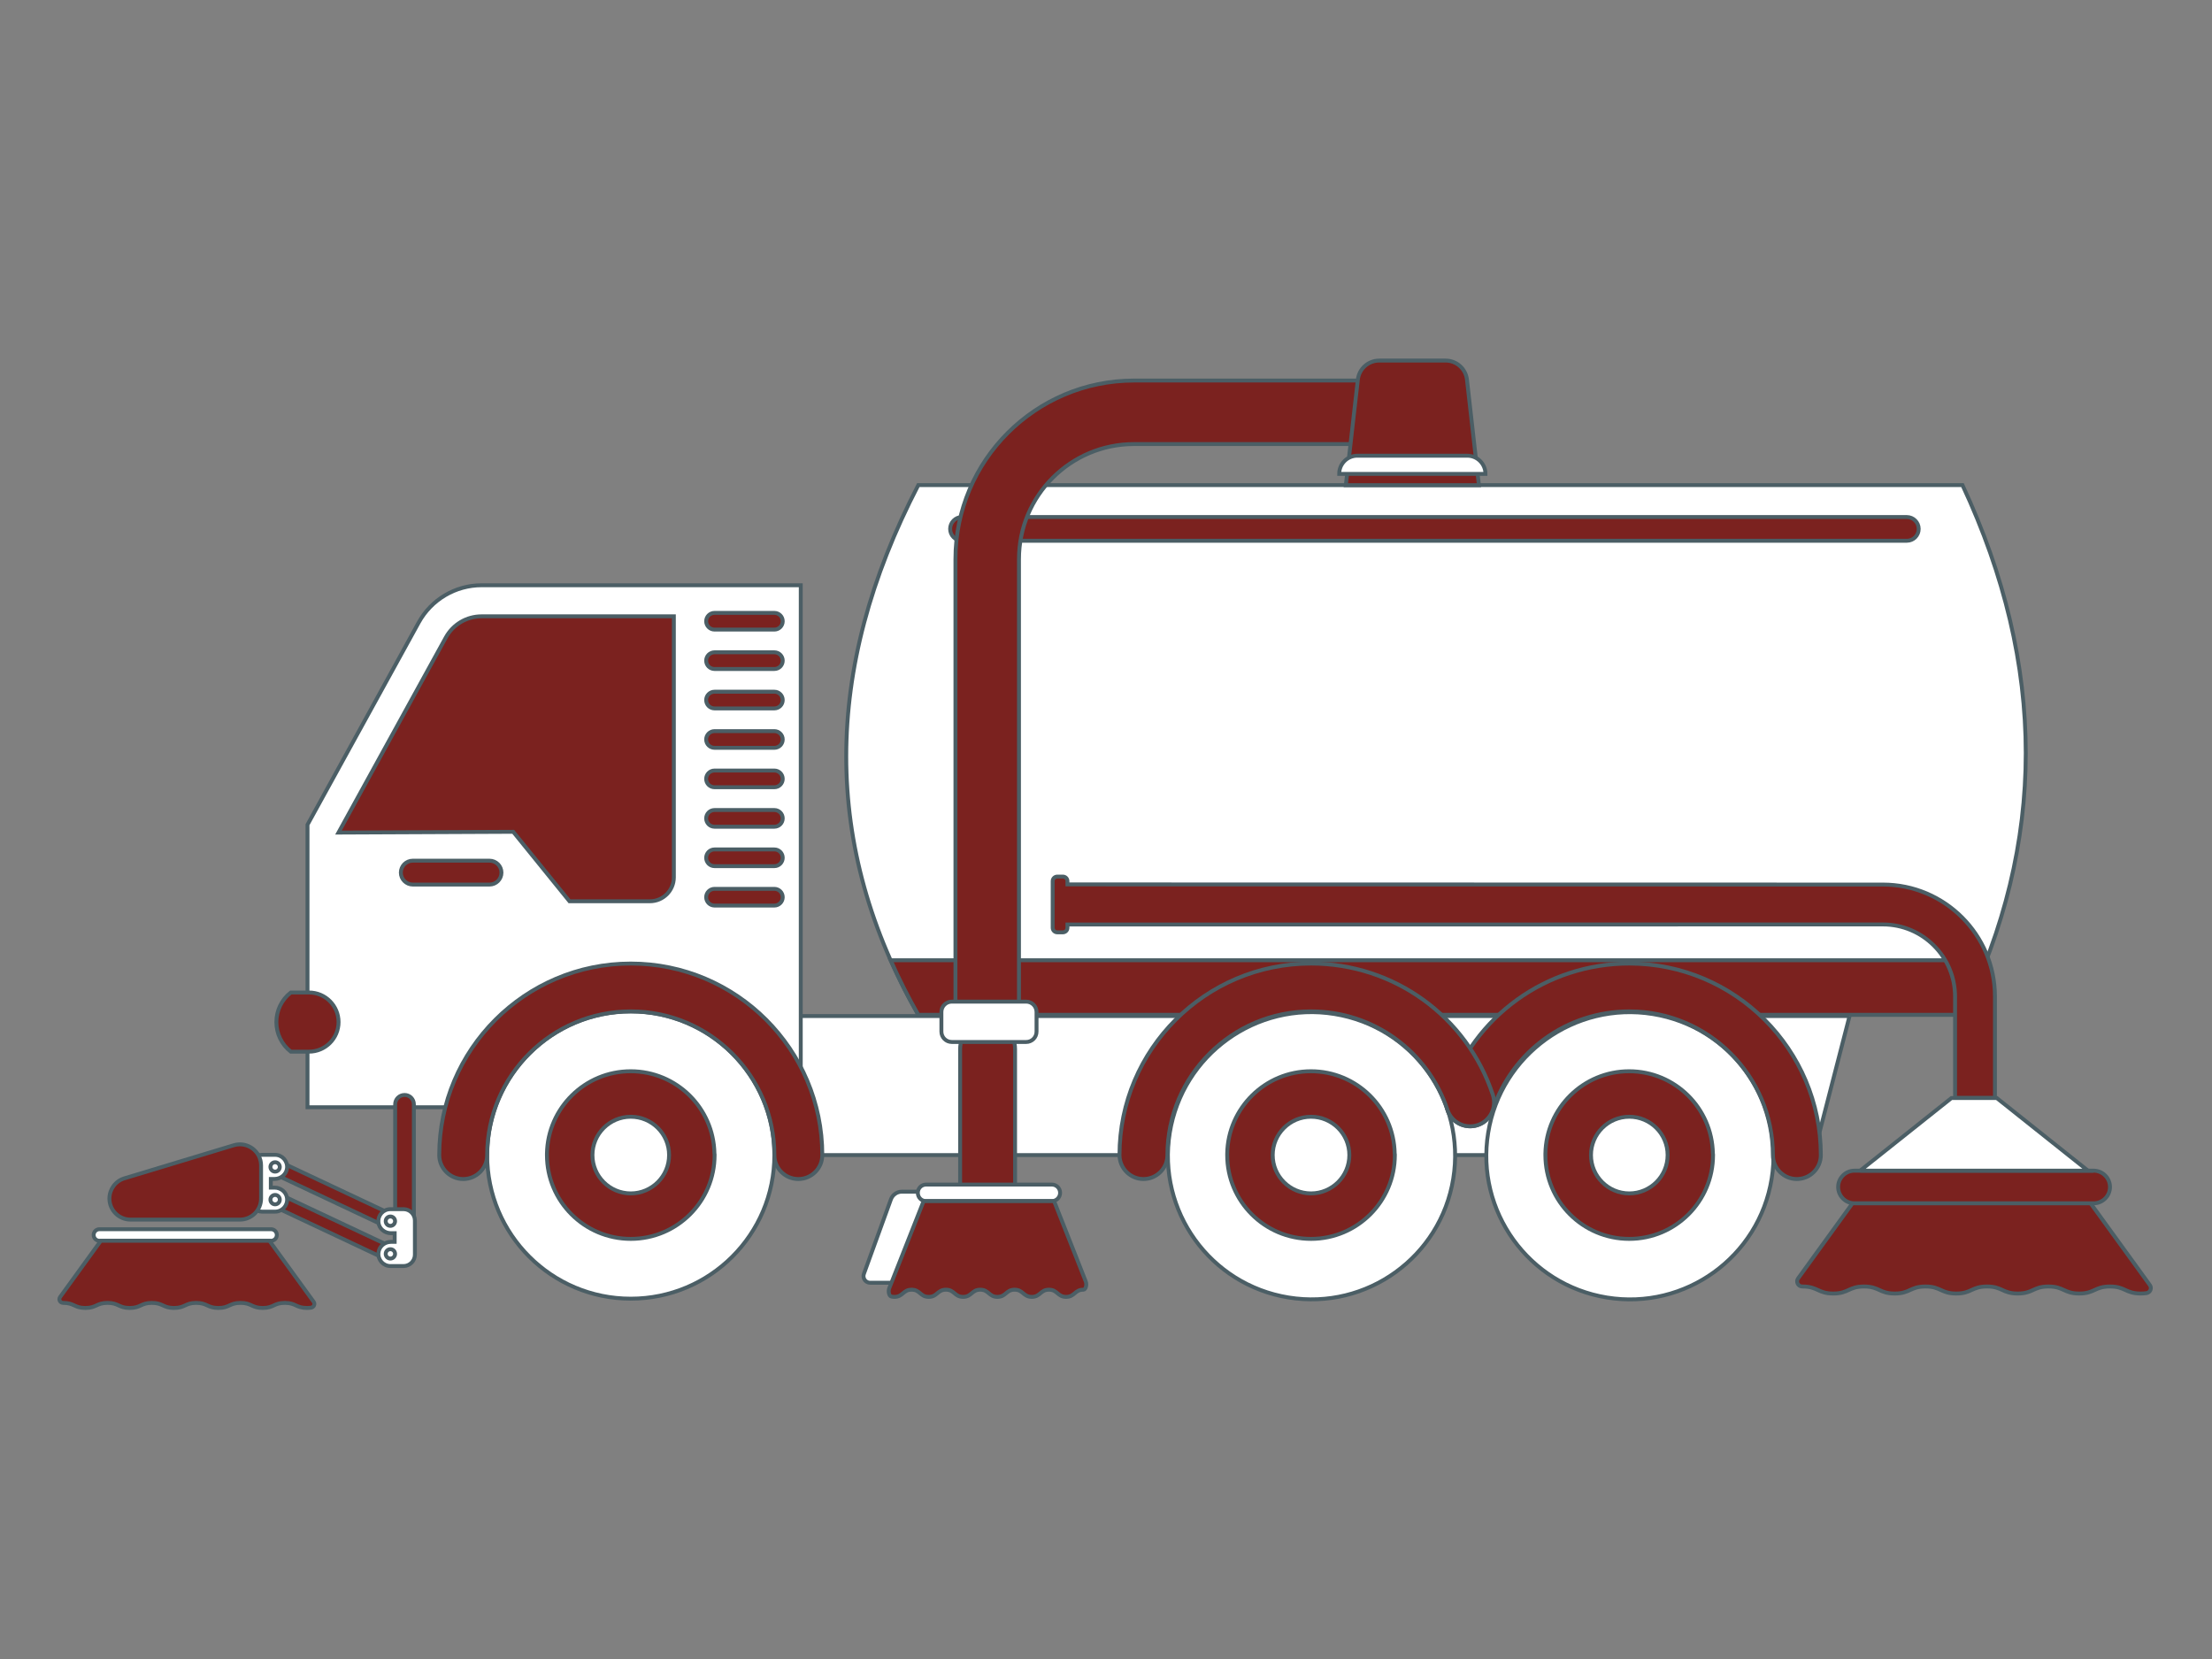 <?xml version="1.0" standalone="no"?>
<!DOCTYPE svg PUBLIC "-//W3C//DTD SVG 1.0//EN" "http://www.w3.org/TR/2001/REC-SVG-20010904/DTD/svg10.dtd">
<svg xmlns="http://www.w3.org/2000/svg" xmlns:xlink="http://www.w3.org/1999/xlink" id="body_1" width="1024" height="768">

<rect width="100%" height="100%" fill="#808080" stroke="none"/>

<g transform="matrix(3.613 0 0 3.613 -0 128)">
	<g>
	</g>
	<g>
		<g>
			<g>
				<g>
					<g>
						<g>
                            <path d="M117.66 26.73L251.45 26.73C 262.26 49.9 262.26 72.52 251.45 94.6L251.45 94.6L117.66 94.6C 105.35 73.07 105.35 50.45 117.66 26.73z" stroke="#4B5E65" stroke-width="0.5" fill="#FFFFFF" fill-rule="nonzero" />
						</g>
						<g>
                            <path d="M123.26 30.82L244.32 30.82C 245.15 30.82 245.84 31.5 245.84 32.34C 245.84 33.18 245.16 33.86 244.32 33.86L244.32 33.86L123.26 33.86C 122.43 33.86 121.74 33.18 121.74 32.34C 121.74 31.51 122.42 30.82 123.26 30.82z" stroke="#4B5E65" stroke-width="0.5" fill="#7B221F" fill-rule="nonzero" />
						</g>
						<g>
                            <path d="M254.5 87.61C 253.6 89.94 252.58 92.28 251.44 94.6L251.44 94.6L117.66 94.6C 116.33 92.28 115.16 89.95 114.12 87.61L114.12 87.61L254.5 87.61z" stroke="#4B5E65" stroke-width="0.5" fill="#7B221F" fill-rule="nonzero" />
						</g>
					</g>
				</g>
				<g>
					<g>
                        <path d="M236.98 94.76L53.98 94.76L58.58 112.57L232.38 112.57L236.98 94.76" stroke="#4B5E65" stroke-width="0.5" fill="#FFFFFF" fill-rule="nonzero" />
						<g>
                            <path d="M102.6 39.57L102.6 106.44L39.4 106.44L39.4 70.24L53.65 44.33C 55.27 41.39 58.36 39.56 61.71 39.56L61.71 39.56L102.6 39.56L102.6 39.57z" stroke="#4B5E65" stroke-width="0.5" fill="#FFFFFF" fill-rule="nonzero" />
                            <path d="M52.89 77.91L62.72 77.91C 63.57 77.91 64.25 77.22 64.25 76.38C 64.25 75.53 63.56 74.85 62.72 74.85L62.72 74.85L52.89 74.85C 52.04 74.85 51.36 75.54 51.36 76.38C 51.36 77.22 52.05 77.91 52.89 77.91z" stroke="#4B5E65" stroke-width="0.5" fill="#7B221F" fill-rule="nonzero" />
							<g>
                                <path d="M86.34 43.55L86.34 76.98C 86.34 78.67 84.97 80.05 83.27 80.05L83.27 80.05L72.97 80.05L65.76 71.15L43.37 71.25L55.22 49.71L57.13 46.24C 58.05 44.57 59.8 43.54 61.7 43.54L61.7 43.54L86.34 43.54L86.34 43.55z" stroke="#4B5E65" stroke-width="0.5" fill="#7B221F" fill-rule="nonzero" />
							</g>
                            <path d="M39.59 91.74L38.34 91.74L37.26 91.74C 36.09 92.65 35.41 94.05 35.41 95.53C 35.41 97.01 36.09 98.41 37.26 99.32L37.26 99.32L38.34 99.32L39.59 99.32C 41.68 99.32 43.38 97.62 43.38 95.53C 43.38 93.44 41.69 91.74 39.59 91.74z" stroke="#4B5E65" stroke-width="0.5" fill="#7B221F" fill-rule="nonzero" />
							<g>
                                <path d="M91.55 45.24L99.22 45.24C 99.81 45.24 100.29 44.76 100.29 44.17C 100.29 43.58 99.81 43.1 99.22 43.1L99.22 43.1L91.55 43.1C 90.96 43.1 90.48 43.58 90.48 44.17C 90.48 44.76 90.96 45.24 91.55 45.24z" stroke="#4B5E65" stroke-width="0.5" fill="#7B221F" fill-rule="nonzero" />
                                <path d="M91.55 50.29L99.22 50.29C 99.81 50.29 100.29 49.81 100.29 49.22C 100.29 48.63 99.81 48.15 99.22 48.15L99.22 48.15L91.55 48.15C 90.96 48.15 90.48 48.63 90.48 49.22C 90.48 49.81 90.96 50.29 91.55 50.29z" stroke="#4B5E65" stroke-width="0.5" fill="#7B221F" fill-rule="nonzero" />
                                <path d="M91.55 55.34L99.22 55.34C 99.81 55.34 100.29 54.86 100.29 54.27C 100.29 53.68 99.81 53.2 99.22 53.2L99.22 53.2L91.55 53.2C 90.96 53.2 90.48 53.68 90.48 54.27C 90.48 54.86 90.96 55.34 91.55 55.34z" stroke="#4B5E65" stroke-width="0.5" fill="#7B221F" fill-rule="nonzero" />
                                <path d="M91.55 60.39L99.22 60.39C 99.81 60.39 100.29 59.91 100.29 59.32C 100.29 58.73 99.81 58.25 99.22 58.25L99.22 58.25L91.55 58.25C 90.96 58.25 90.48 58.73 90.48 59.32C 90.48 59.91 90.96 60.39 91.55 60.39z" stroke="#4B5E65" stroke-width="0.5" fill="#7B221F" fill-rule="nonzero" />
                                <path d="M91.55 65.44L99.22 65.44C 99.81 65.44 100.29 64.96 100.29 64.37C 100.29 63.78 99.81 63.3 99.22 63.3L99.22 63.3L91.55 63.3C 90.96 63.3 90.48 63.78 90.48 64.37C 90.48 64.96 90.96 65.44 91.55 65.44z" stroke="#4B5E65" stroke-width="0.5" fill="#7B221F" fill-rule="nonzero" />
                                <path d="M91.55 70.5L99.22 70.5C 99.81 70.5 100.29 70.02 100.29 69.43C 100.29 68.84 99.81 68.36 99.22 68.36L99.22 68.36L91.55 68.36C 90.96 68.36 90.48 68.84 90.48 69.43C 90.48 70.02 90.96 70.5 91.55 70.5z" stroke="#4B5E65" stroke-width="0.5" fill="#7B221F" fill-rule="nonzero" />
                                <path d="M91.55 75.55L99.22 75.55C 99.81 75.55 100.29 75.07 100.29 74.48C 100.29 73.89 99.81 73.41 99.22 73.41L99.22 73.41L91.55 73.41C 90.96 73.41 90.48 73.89 90.48 74.48C 90.48 75.07 90.96 75.55 91.55 75.55z" stroke="#4B5E65" stroke-width="0.5" fill="#7B221F" fill-rule="nonzero" />
                                <path d="M91.55 80.6L99.22 80.6C 99.81 80.6 100.29 80.12 100.29 79.53C 100.29 78.94 99.81 78.46 99.22 78.46L99.22 78.46L91.55 78.46C 90.96 78.46 90.48 78.94 90.48 79.53C 90.48 80.12 90.96 80.6 91.55 80.6z" stroke="#4B5E65" stroke-width="0.5" fill="#7B221F" fill-rule="nonzero" />
							</g>
						</g>
						<g>
							<g>
                                <path d="M99.22 112.57C 99.22 122.74 90.98 130.97 80.82 130.97C 70.66 130.97 62.42 122.73 62.42 112.57C 62.42 112.44 62.42 112.32 62.43 112.2C 62.63 102.21 70.79 94.17 80.83 94.17C 90.87 94.17 99.03 102.21 99.23 112.2C 99.22 112.32 99.22 112.44 99.22 112.57z" stroke="#4B5E65" stroke-width="0.5" fill="#FFFFFF" fill-rule="nonzero" />
                                <path d="M91.56 112.57C 91.56 118.5 86.75 123.31 80.82 123.31C 74.89 123.31 70.08 118.5 70.08 112.57C 70.08 112.51 70.08 112.44 70.08 112.38C 70.18 106.54 74.95 101.83 80.81 101.83C 86.67 101.83 91.43 106.53 91.54 112.36C 91.56 112.43 91.56 112.5 91.56 112.57z" stroke="#4B5E65" stroke-width="0.5" fill="#7B221F" fill-rule="nonzero" />
                                <path d="M85.73 112.57C 85.73 115.28 83.53 117.48 80.82 117.48C 78.11 117.48 75.91 115.28 75.91 112.57C 75.91 109.86 78.11 107.66 80.82 107.66C 83.53 107.66 85.73 109.86 85.73 112.57z" stroke="#4B5E65" stroke-width="0.5" fill="#FFFFFF" fill-rule="nonzero" />
							</g>
							<g>
                                <path transform="matrix(0.16 -0.987 0.987 0.16 30.059 260.442)"  d="M149.58 112.57C 149.58 102.408 157.818 94.17 167.98 94.17C 178.142 94.17 186.38 102.408 186.38 112.57C 186.38 122.732 178.142 130.97 167.98 130.97C 157.818 130.97 149.58 122.732 149.58 112.57" stroke="#4B5E65" stroke-width="0.5" fill="#FFFFFF" fill-rule="nonzero" />
                                <path d="M178.72 112.57C 178.72 118.5 173.91 123.31 167.98 123.31C 162.05 123.31 157.24 118.5 157.24 112.57C 157.24 112.51 157.24 112.44 157.24 112.38C 157.34 106.54 162.11 101.83 167.97 101.83C 173.83 101.83 178.59 106.53 178.7 112.36C 178.72 112.43 178.72 112.5 178.72 112.57z" stroke="#4B5E65" stroke-width="0.5" fill="#7B221F" fill-rule="nonzero" />
                                <path d="M172.89 112.57C 172.89 115.28 170.69 117.48 167.98 117.48C 165.27 117.48 163.07 115.28 163.07 112.57C 163.07 109.86 165.27 107.66 167.98 107.66C 170.69 107.66 172.89 109.86 172.89 112.57z" stroke="#4B5E65" stroke-width="0.5" fill="#FFFFFF" fill-rule="nonzero" />
							</g>
							<g>
                                <path transform="matrix(0.16 -0.987 0.987 0.16 64.33 300.697)"  d="M190.36 112.57C 190.36 102.408 198.598 94.17 208.76 94.17C 218.922 94.17 227.16 102.408 227.16 112.57C 227.16 122.732 218.922 130.97 208.76 130.97C 198.598 130.97 190.36 122.732 190.36 112.57" stroke="#4B5E65" stroke-width="0.5" fill="#FFFFFF" fill-rule="nonzero" />
                                <path d="M219.49 112.57C 219.49 118.5 214.68 123.31 208.75 123.31C 202.82 123.31 198.01 118.5 198.01 112.57C 198.01 112.51 198.01 112.44 198.01 112.38C 198.11 106.54 202.88 101.83 208.74 101.83C 214.6 101.83 219.36 106.53 219.47 112.36C 219.49 112.43 219.49 112.5 219.49 112.57z" stroke="#4B5E65" stroke-width="0.5" fill="#7B221F" fill-rule="nonzero" />
                                <path d="M213.67 112.57C 213.67 115.28 211.47 117.48 208.76 117.48C 206.05 117.48 203.85 115.28 203.85 112.57C 203.85 109.86 206.05 107.66 208.76 107.66C 211.47 107.66 213.67 109.86 213.67 112.57z" stroke="#4B5E65" stroke-width="0.5" fill="#FFFFFF" fill-rule="nonzero" />
							</g>
							<g>
								<g>
                                    <path d="M230.23 115.64C 231.92 115.64 233.3 114.27 233.3 112.57C 233.3 99.04 222.29 88.03 208.76 88.03C 198.15 88.03 188.78 94.79 185.46 104.86C 184.93 106.47 185.8 108.2 187.41 108.73C 189.02 109.26 190.75 108.39 191.28 106.78C 193.77 99.23 200.8 94.16 208.76 94.16C 218.91 94.16 227.16 102.42 227.16 112.57C 227.16 114.26 228.54 115.64 230.23 115.64z" stroke="#4B5E65" stroke-width="0.5" fill="#7B221F" fill-rule="nonzero" />
                                    <path d="M146.51 115.64C 148.2 115.64 149.58 114.27 149.58 112.57C 149.58 102.42 157.84 94.16 167.98 94.16C 175.94 94.16 182.96 99.23 185.46 106.78C 185.99 108.39 187.73 109.26 189.33 108.73C 190.94 108.2 191.81 106.46 191.28 104.86C 187.95 94.79 178.59 88.03 167.98 88.03C 154.45 88.03 143.44 99.04 143.44 112.57C 143.45 114.26 144.82 115.64 146.51 115.64z" stroke="#4B5E65" stroke-width="0.5" fill="#7B221F" fill-rule="nonzero" />
                                    <path d="M59.35 115.64C 61.04 115.64 62.42 114.27 62.42 112.57C 62.42 102.42 70.68 94.16 80.82 94.16C 90.97 94.16 99.22 102.42 99.22 112.57C 99.22 114.26 100.59 115.64 102.29 115.64C 103.98 115.64 105.36 114.27 105.36 112.57C 105.36 99.04 94.35 88.03 80.82 88.03C 67.29 88.03 56.28 99.04 56.28 112.57C 56.28 114.26 57.66 115.64 59.35 115.64z" stroke="#4B5E65" stroke-width="0.5" fill="#7B221F" fill-rule="nonzero" />
								</g>
							</g>
						</g>
					</g>
				</g>
				<g>
					<g>
                        <path d="M130.56 94.6L122.42 94.6L122.42 36.21C 122.42 23.59 132.68 13.33 145.3 13.33L145.3 13.33L176.24 13.33L176.24 21.47L145.3 21.47C 137.17 21.47 130.56 28.08 130.56 36.21L130.56 36.21L130.56 94.6z" stroke="#4B5E65" stroke-width="0.5" fill="#7B221F" fill-rule="nonzero" />
					</g>
                    <path d="M189.49 26.74L172.44 26.74L173.98 13.21C 174.14 11.82 175.32 10.77 176.72 10.77L176.72 10.77L185.22 10.77C 186.62 10.77 187.8 11.82 187.96 13.21L187.96 13.21L189.49 26.74z" stroke="#4B5E65" stroke-width="0.5" fill="#7B221F" fill-rule="nonzero" />
                    <path d="M188 22.96L173.92 22.96C 172.63 22.96 171.59 24 171.59 25.29L171.59 25.29L190.33 25.29C 190.33 24.01 189.29 22.96 188 22.96z" stroke="#4B5E65" stroke-width="0.5" fill="#FFFFFF" fill-rule="nonzero" />
				</g>
                <path d="M241.26 83.02C 246.36 83.02 250.5 87.17 250.5 92.26L250.5 92.26L250.5 105.25L255.61 105.25L255.61 92.26C 255.61 84.35 249.17 77.91 241.26 77.91L241.26 77.91L136.77 77.89L136.77 77.47C 136.77 77.15 136.51 76.89 136.19 76.89L136.19 76.89L135.46 76.89C 135.14 76.89 134.88 77.15 134.88 77.47L134.88 77.47L134.88 83.45C 134.88 83.77 135.14 84.03 135.46 84.03L135.46 84.03L136.19 84.03C 136.51 84.03 136.77 83.77 136.77 83.45L136.77 83.45L136.77 83.03L241.26 83.02z" stroke="#4B5E65" stroke-width="0.5" fill="#7B221F" fill-rule="nonzero" />
			</g>
            <path d="M53.03 106.07L53.03 125.36C 53.03 126.02 52.49 126.56 51.83 126.56C 51.17 126.56 50.63 126.02 50.63 125.36L50.63 125.36L50.63 106.07C 50.63 105.41 51.17 104.87 51.83 104.87C 52.49 104.86 53.03 105.4 53.03 106.07z" stroke="#4B5E65" stroke-width="0.5" fill="#7B221F" fill-rule="nonzero" />
			<g>
                <path d="M124.9 117.26L115.56 117.26C 114.93 117.26 114.37 117.65 114.15 118.25L114.15 118.25L110.69 127.79C 110.49 128.34 110.9 128.93 111.49 128.93L111.49 128.93L125.07 128.93L124.9 117.26z" stroke="#4B5E65" stroke-width="0.5" fill="#FFFFFF" fill-rule="nonzero" />
                <path d="M126.54 120.97C 124.6 120.97 123.02 119.39 123.02 117.45L123.02 117.45L123.02 98.98C 123.02 97.04 124.6 95.46 126.54 95.46C 128.48 95.46 130.06 97.04 130.06 98.98L130.06 98.98L130.06 117.45C 130.07 119.39 128.49 120.97 126.54 120.97z" stroke="#4B5E65" stroke-width="0.5" fill="#7B221F" fill-rule="nonzero" />
                <path d="M131.48 98.08L121.95 98.08C 121.21 98.08 120.62 97.48 120.62 96.75L120.62 96.75L120.62 94.24C 120.62 93.5 121.22 92.91 121.95 92.91L121.95 92.91L131.48 92.91C 132.22 92.91 132.81 93.51 132.81 94.24L132.81 94.24L132.81 96.75C 132.81 97.49 132.22 98.08 131.48 98.08z" stroke="#4B5E65" stroke-width="0.5" fill="#FFFFFF" fill-rule="nonzero" />
                <path d="M134.77 118.47L118.66 118.47C 118.07 118.47 117.6 118 117.6 117.41C 117.6 116.82 118.07 116.35 118.66 116.35L118.66 116.35L134.77 116.35C 135.36 116.35 135.83 116.82 135.83 117.41C 135.83 117.99 135.36 118.47 134.77 118.47z" stroke="#4B5E65" stroke-width="0.5" fill="#FFFFFF" fill-rule="nonzero" />
				<g>
                    <path d="M118.34 118.47L113.94 129.63C 113.78 130.04 113.91 130.62 114.19 130.69C 114.31 130.72 114.44 130.74 114.6 130.74C 115.7 130.74 115.7 129.82 116.8 129.82C 117.9 129.82 117.9 130.74 119 130.74C 120.1 130.74 120.1 129.82 121.2 129.82C 122.3 129.82 122.3 130.74 123.4 130.74C 124.5 130.74 124.5 129.82 125.6 129.82C 126.7 129.82 126.7 130.74 127.8 130.74C 128.9 130.74 128.9 129.82 130 129.82C 131.1 129.82 131.1 130.74 132.2 130.74C 133.3 130.74 133.3 129.82 134.4 129.82C 135.5 129.82 135.5 130.74 136.6 130.74C 137.7 130.74 137.7 129.82 138.8 129.82C 138.8 129.82 138.81 129.82 138.81 129.82C 139.11 129.82 139.29 129.2 139.11 128.75L139.11 128.75L135.06 118.47L118.34 118.47z" stroke="#4B5E65" stroke-width="0.5" fill="#7B221F" fill-rule="nonzero" />
				</g>
			</g>
            <path d="M12.74 123.55L34.73 123.55C 35.14 123.55 35.47 123.22 35.47 122.81C 35.47 122.4 35.14 122.07 34.73 122.07L34.73 122.07L12.74 122.07C 12.33 122.07 12 122.4 12 122.81C 12 123.22 12.33 123.55 12.74 123.55z" stroke="#4B5E65" stroke-width="0.5" fill="#FFFFFF" fill-rule="nonzero" />
			<g>
                <path d="M34.52 123.55L40.19 131.37C 40.4 131.66 40.22 132.06 39.87 132.12C 39.72 132.14 39.54 132.16 39.34 132.16C 37.92 132.16 37.92 131.51 36.5 131.51C 35.08 131.51 35.08 132.16 33.66 132.16C 32.24 132.16 32.24 131.51 30.82 131.51C 29.4 131.51 29.4 132.16 27.98 132.16C 26.56 132.16 26.56 131.51 25.14 131.51C 23.72 131.51 23.72 132.16 22.3 132.16C 20.88 132.16 20.88 131.51 19.46 131.51C 18.04 131.51 18.04 132.16 16.62 132.16C 15.2 132.16 15.2 131.51 13.78 131.51C 12.36 131.51 12.36 132.16 10.94 132.16C 9.52 132.16 9.52 131.51 8.1 131.51C 8.1 131.51 8.09 131.51 8.09 131.51C 7.7 131.51 7.47 131.08 7.7 130.76L7.7 130.76L12.92 123.55L34.52 123.55L34.52 123.55z" stroke="#4B5E65" stroke-width="0.5" fill="#7B221F" fill-rule="nonzero" />
			</g>
			<g>
                <path d="M50.02 121.91C 50.34 121.91 50.66 121.73 50.8 121.41C 51 120.98 50.82 120.46 50.39 120.26L50.39 120.26L35.63 113.31C 35.2 113.11 34.68 113.29 34.48 113.72C 34.28 114.15 34.46 114.67 34.89 114.87L34.89 114.87L49.65 121.82C 49.77 121.88 49.89 121.91 50.02 121.91z" stroke="#4B5E65" stroke-width="0.5" fill="#7B221F" fill-rule="nonzero" />
			</g>
			<g>
                <path d="M50.02 126.09C 50.34 126.09 50.66 125.91 50.8 125.59C 51 125.16 50.82 124.64 50.39 124.44L50.39 124.44L35.63 117.49C 35.2 117.29 34.68 117.47 34.48 117.9C 34.28 118.33 34.46 118.85 34.89 119.05L34.89 119.05L49.65 126C 49.77 126.07 49.89 126.09 50.02 126.09z" stroke="#4B5E65" stroke-width="0.5" fill="#7B221F" fill-rule="nonzero" />
			</g>
			<g>
                <path d="M50.09 123.69L50.57 123.69L50.57 122.58L50.09 122.58C 49.28 122.58 48.56 121.99 48.49 121.19C 48.4 120.27 49.12 119.5 50.03 119.5L50.03 119.5L50.57 119.5L51.7 119.5C 52.5 119.5 53.16 120.15 53.16 120.96L53.16 120.96L53.16 122.59L53.16 123.7L53.16 125.33C 53.16 126.13 52.51 126.79 51.7 126.79L51.7 126.79L50.57 126.79L50.03 126.79C 49.13 126.79 48.41 126.02 48.49 125.1C 48.57 124.27 49.29 123.69 50.09 123.69z" stroke="#4B5E65" stroke-width="0.5" fill="#FFFFFF" fill-rule="nonzero" />
                <path d="M49.42 125.23C 49.42 125.56 49.69 125.83 50.02 125.83C 50.35 125.83 50.62 125.56 50.62 125.23C 50.62 124.9 50.35 124.63 50.02 124.63C 49.69 124.63 49.42 124.9 49.42 125.23z" stroke="#4B5E65" stroke-width="0.5" fill="#FFFFFF" fill-rule="nonzero" />
                <path d="M49.42 121.04C 49.42 121.37 49.69 121.64 50.02 121.64C 50.35 121.64 50.62 121.37 50.62 121.04C 50.62 120.71 50.35 120.44 50.02 120.44C 49.69 120.44 49.42 120.71 49.42 121.04z" stroke="#4B5E65" stroke-width="0.5" fill="#FFFFFF" fill-rule="nonzero" />
			</g>
			<g>
                <path d="M35.18 115.63L34.7 115.63L34.7 116.74L35.18 116.74C 35.99 116.74 36.71 117.33 36.78 118.13C 36.87 119.05 36.15 119.82 35.24 119.82L35.24 119.82L34.7 119.82L33.57 119.82C 32.77 119.82 32.11 119.17 32.11 118.36L32.11 118.36L32.11 116.73L32.11 115.62L32.11 114C 32.11 113.2 32.76 112.54 33.57 112.54L33.57 112.54L34.7 112.54L35.24 112.54C 36.14 112.54 36.86 113.31 36.78 114.23C 36.7 115.04 35.98 115.63 35.18 115.63z" stroke="#4B5E65" stroke-width="0.5" fill="#FFFFFF" fill-rule="nonzero" />
                <path d="M35.85 118.28C 35.85 118.446 35.791 118.587 35.674 118.704C 35.557 118.821 35.416 118.88 35.25 118.88C 35.084 118.88 34.943 118.821 34.826 118.704C 34.709 118.587 34.65 118.446 34.65 118.28C 34.65 118.114 34.709 117.973 34.826 117.856C 34.943 117.739 35.084 117.68 35.25 117.68C 35.416 117.68 35.557 117.739 35.674 117.856C 35.791 117.973 35.85 118.114 35.85 118.28C 35.85 118.287 35.85 118.294 35.85 118.301" stroke="#4B5E65" stroke-width="0.5" fill="#FFFFFF" fill-rule="nonzero" />
                <path d="M34.65 114.09C 34.65 114.42 34.92 114.69 35.25 114.69C 35.58 114.69 35.85 114.42 35.85 114.09C 35.85 113.76 35.58 113.49 35.25 113.49C 34.92 113.49 34.65 113.76 34.65 114.09z" stroke="#4B5E65" stroke-width="0.5" fill="#FFFFFF" fill-rule="nonzero" />
			</g>
            <path d="M33.45 118.14L33.45 113.9C 33.45 112.09 31.7 110.79 29.96 111.31L29.96 111.31L15.94 115.55C 14.8 115.89 14.02 116.95 14.02 118.14C 14.02 119.63 15.23 120.84 16.72 120.84L16.72 120.84L30.74 120.84C 32.24 120.84 33.45 119.63 33.45 118.14z" stroke="#4B5E65" stroke-width="0.5" fill="#7B221F" fill-rule="nonzero" />
			<g>
                <path d="M267.6 118.38L275.46 129.23C 275.75 129.63 275.51 130.19 275.02 130.26C 274.81 130.29 274.57 130.31 274.29 130.31C 272.32 130.31 272.32 129.41 270.35 129.41C 268.38 129.41 268.38 130.31 266.41 130.31C 264.44 130.31 264.44 129.41 262.47 129.41C 260.5 129.41 260.5 130.31 258.53 130.31C 256.56 130.31 256.56 129.41 254.59 129.41C 252.62 129.41 252.62 130.31 250.65 130.31C 248.68 130.31 248.68 129.41 246.71 129.41C 244.74 129.41 244.74 130.31 242.77 130.31C 240.8 130.31 240.8 129.41 238.83 129.41C 236.86 129.41 236.86 130.31 234.89 130.31C 232.92 130.31 232.92 129.41 230.95 129.41C 230.94 129.41 230.94 129.41 230.93 129.41C 230.39 129.41 230.07 128.81 230.39 128.37L230.39 128.37L237.63 118.37L267.6 118.37L267.6 118.38z" stroke="#4B5E65" stroke-width="0.5" fill="#7B221F" fill-rule="nonzero" />
			</g>
			<g>
                <path d="M237.61 114.57L268.26 114.57C 269.41 114.57 270.35 115.51 270.35 116.66C 270.35 117.81 269.41 118.75 268.26 118.75L268.26 118.75L237.61 118.75C 236.46 118.75 235.52 117.81 235.52 116.66C 235.52 115.51 236.46 114.57 237.61 114.57z" stroke="#4B5E65" stroke-width="0.5" fill="#7B221F" fill-rule="nonzero" />
                <path d="M238.34 114.57L267.53 114.57L255.84 105.26L250.04 105.26L238.34 114.57" stroke="#4B5E65" stroke-width="0.5" fill="#FFFFFF" fill-rule="nonzero" />
			</g>
		</g>
	</g>
</g>
</svg>